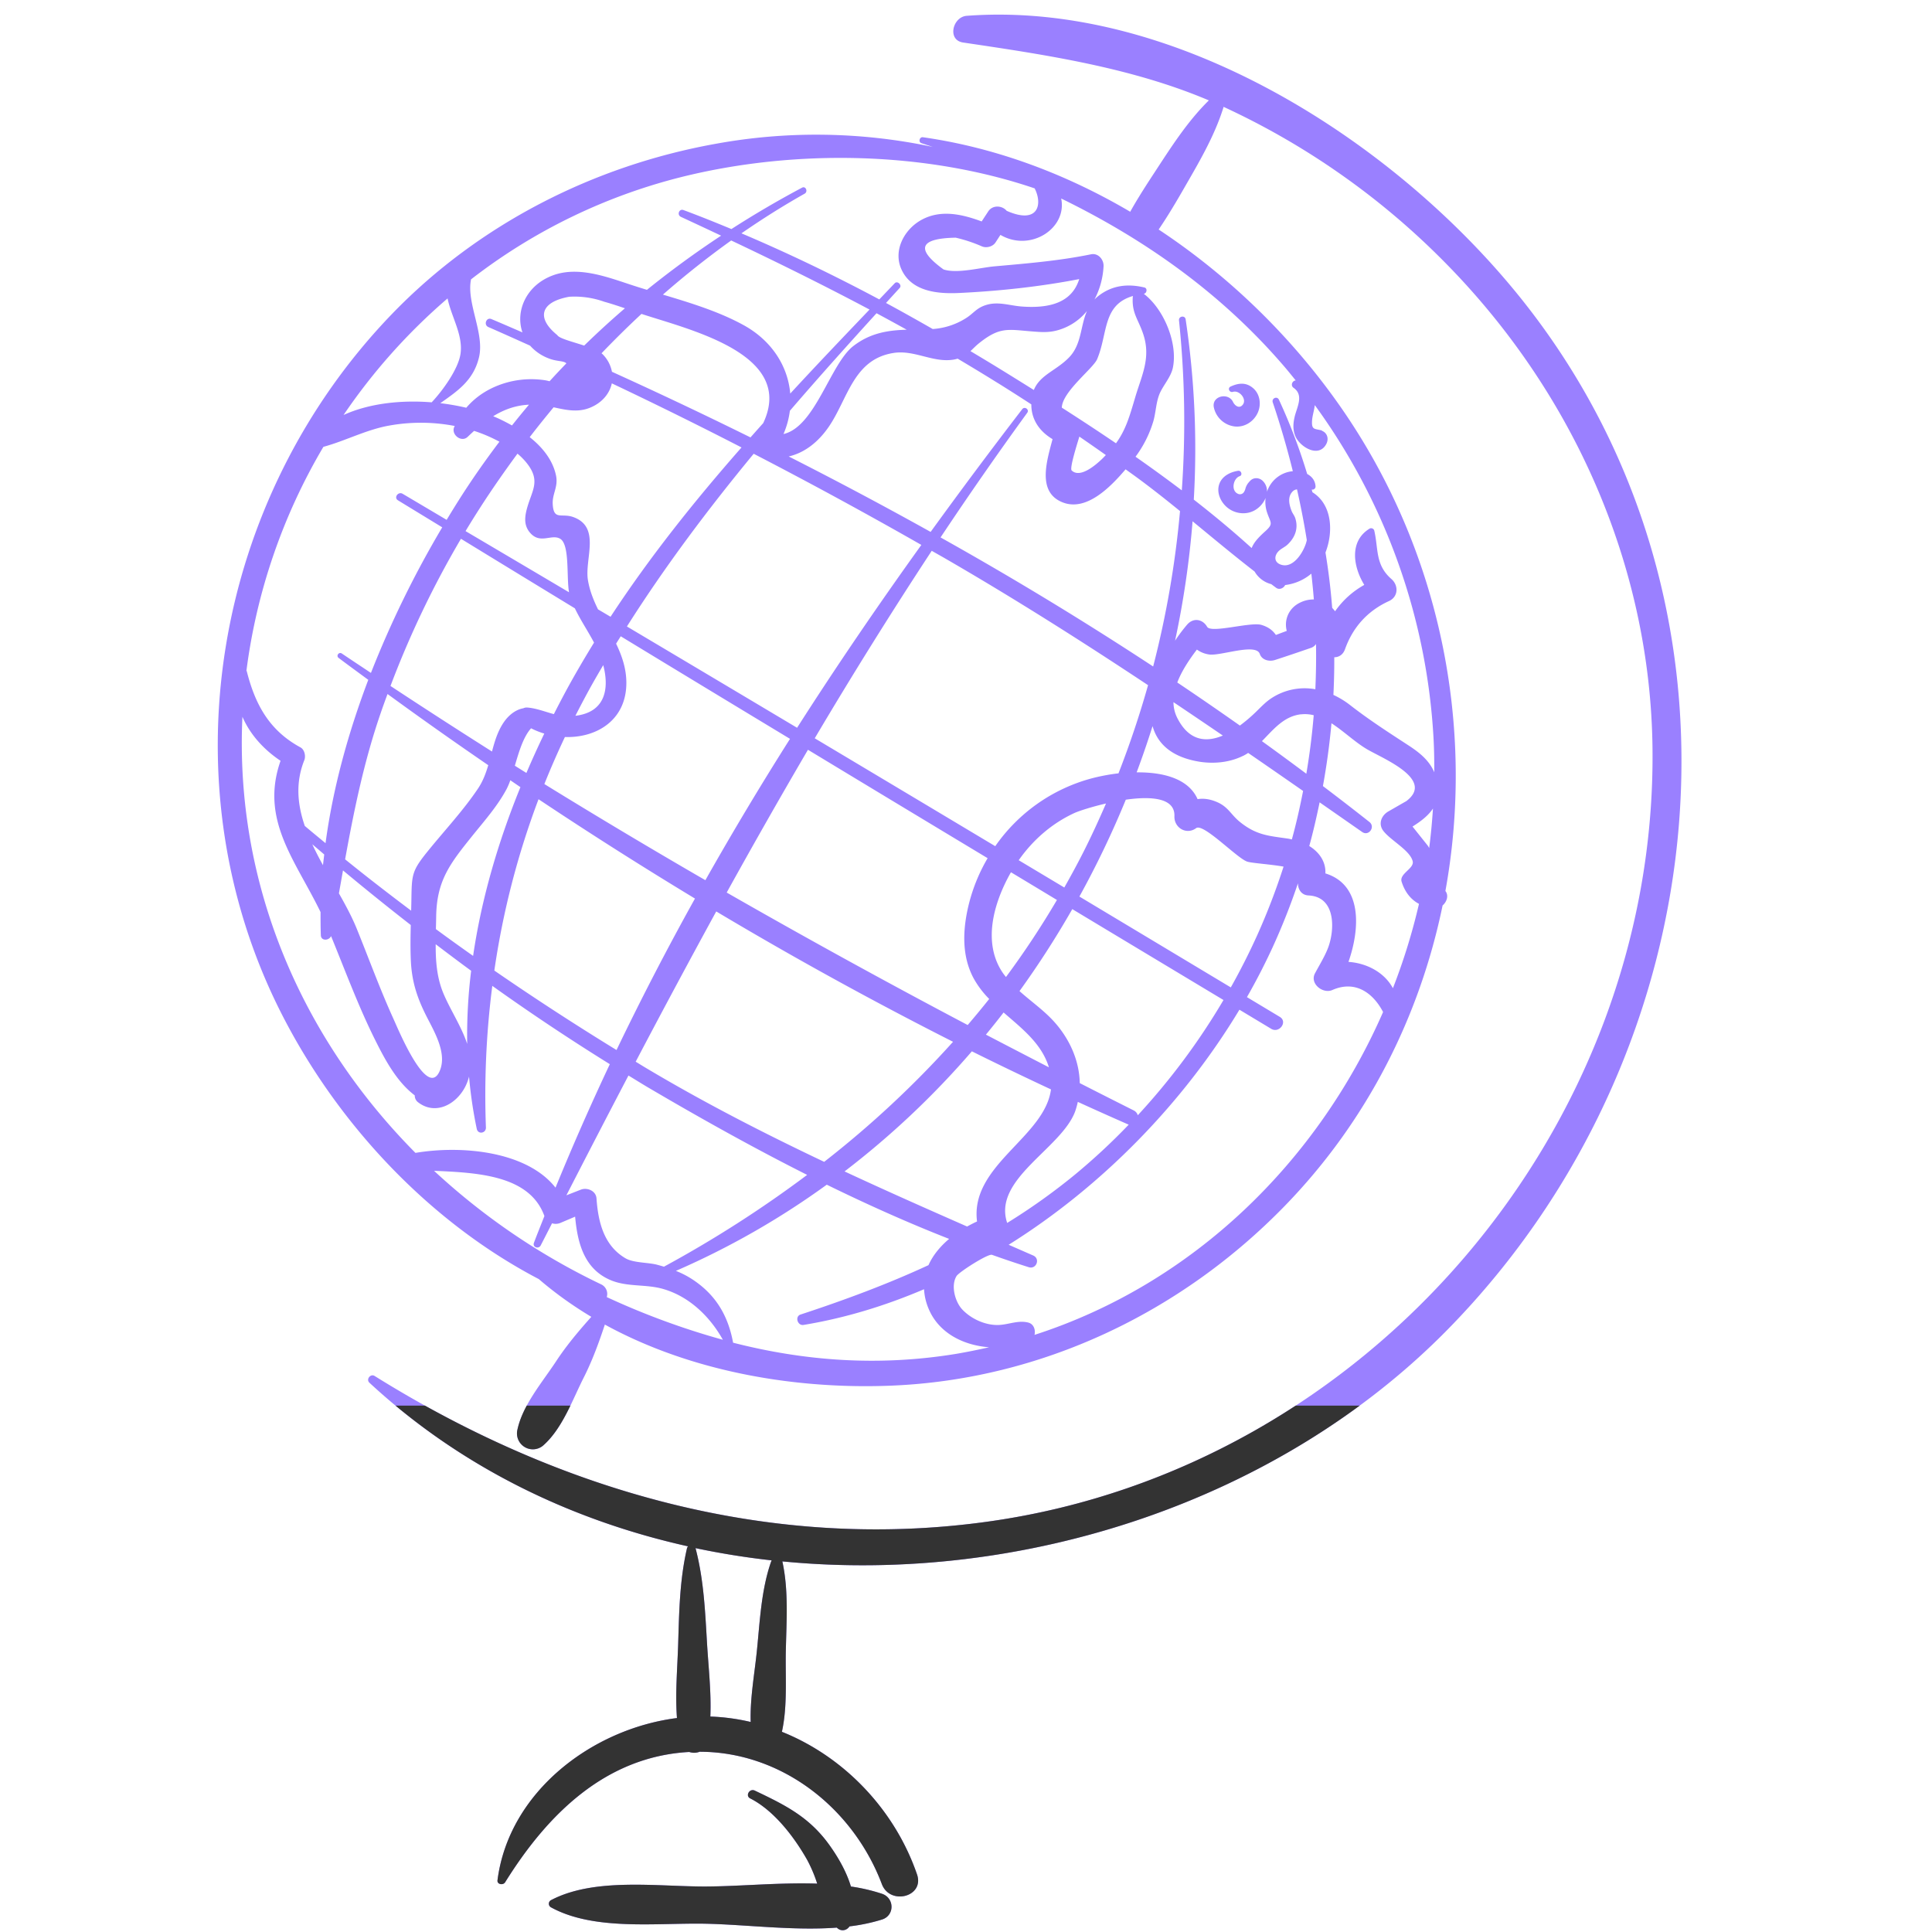 <svg xmlns="http://www.w3.org/2000/svg" width="1200" height="1200" version="1.0" viewBox="0 0 900 900"><defs><clipPath id="a"><path d="M171 654.793h613V884H171zm0 0"/></clipPath><clipPath id="b"><path d="M240 654.793h45V676h-45zm0 0"/></clipPath></defs><path fill="#9a80ff" d="M674.414 619.3C801.477 489.837 823.5 281.39 707.641 137.923 649.027 65.348 547.3.129 450.336 7.367c-6.582.504-9.215 11.32-1.684 12.438 38.672 5.738 78.258 11.613 114.477 26.957-10.07 9.906-17.64 21.883-25.352 33.648-4.98 7.594-9.914 15.29-14.027 23.375a46.898 46.898 0 0 1 12.574 7.953c5.504-7.441 10.293-15.441 14.91-23.457 7.086-12.328 14.422-24.574 18.688-38.215.039-.109 0-.199.043-.3a351.44 351.44 0 0 1 54.222 31.156 351.35 351.35 0 0 1 47.852 40.262c60.281 60.488 96.828 141.78 97.762 227.507 1.937 177.516-133.031 334.852-308.285 359.95-101.817 14.586-200.797-13.88-287.008-67.664-1.914-1.196-4.098 1.586-2.426 3.14 42.211 39.113 93.715 64.059 148.477 76.238-.247.215-.414.48-.508.79-3.442 14.793-3.672 29.64-4.137 44.773-.355 11.3-1.422 23.02-.559 34.41-39.707 5.063-78.343 34.512-83.601 75.582-.254 1.977 2.621 2.399 3.543.95 19.598-31.516 46.672-58.583 85.793-60.723 1.625.531 3.234.496 4.836-.102 38.41.05 71.539 26.395 84.87 61.645 3.806 10.066 19.99 5.945 16.388-4.52-10.344-30.07-33.907-54.793-62.942-66.418 2.68-12.148 1.567-25.383 1.828-37.722.293-13.84 1.36-28.075-1.62-41.66 112.37 10.96 231.69-28.294 309.964-108.06zM359.277 727.278c-4.66 13.157-5.277 27.883-6.691 41.723-1.113 10.91-3.227 22.145-2.887 33.16a96.749 96.749 0 0 0-18.793-2.531c.469-11.192-.844-22.617-1.52-33.7-.898-15.144-1.515-30.027-5.382-44.75a366.46 366.46 0 0 0 35.484 5.696 2.63 2.63 0 0 0-.21.402zm0 0"/><path fill="#9a80ff" d="M281.563 606.625c-8.098 9.043-15.833 17.36-22.528 27.543-6.418 9.758-15.523 20.309-18 31.836a7.33 7.33 0 0 0-.183 2.351 7.371 7.371 0 0 0 1.828 4.29 7.322 7.322 0 0 0 1.824 1.496 7.302 7.302 0 0 0 2.203.847 7.415 7.415 0 0 0 4.629-.527 7.39 7.39 0 0 0 1.957-1.324c8.754-7.88 13.387-21.043 18.64-31.426 5.5-10.875 8.876-21.785 12.696-33.305.566-1.715-1.852-3.133-3.067-1.781zm129.316 275.57a84.585 84.585 0 0 0-14.492-3.386c-2.121-7.157-6.235-14.067-10.157-19.508-9.402-13.031-20.675-18.535-34.62-25.176-2.43-1.156-4.555 2.41-2.133 3.645 11.101 5.62 20.464 17.937 26.445 28.476a64.869 64.869 0 0 1 4.758 11.219c-17.45-.582-35.75 1.262-51.754 1.336-22.543.09-51.957-4.348-72.328 6.406a1.8 1.8 0 0 0-.676.695 1.874 1.874 0 0 0-.246.934c0 .164.02.328.062.484a1.927 1.927 0 0 0 .86 1.148c20.238 11.169 49.707 7.188 72.328 7.684 18.762.414 40.793 3.313 60.883 1.805 1.836 1.883 4.52 1.52 5.93-.578a84.86 84.86 0 0 0 15.14-3.188c5.976-1.898 5.824-10.039 0-11.996zm175.047-689.961c1.68-3.754 1.078-8.543-2.082-11.336-3.297-2.918-6.867-2.53-10.559-.843-1.625.738-.555 2.984 1.078 2.484 2.957-.918 6.637 3.426 4.551 6.016-1.719 2.11-3.812.207-4.512-1.29-2.175-4.632-10.082-2.824-8.937 2.555a11.312 11.312 0 0 0 3.387 5.914 11.285 11.285 0 0 0 6.168 2.906c4.625.598 9.015-2.19 10.906-6.406zm0 0"/><path fill="#9a80ff" d="M598.543 561.71c38.46-39.57 62.852-88.37 73.473-139.917 1.992-1.7 2.945-4.691 1.308-6.73 13.906-76.454-2.304-158.29-48.254-224.676C580.54 126.012 508.242 75.074 429.926 63.93c-1.598-.227-2.242 2.273-.668 2.773 1.762.563 3.5 1.16 5.254 1.734a260.56 260.56 0 0 0-50.485-5.667 260.32 260.32 0 0 0-50.625 4.218c-56.867 10.211-110.238 37.38-150.523 78.989-83.508 86.32-106.383 218.605-51.809 326.097C157 523.141 199.535 568.961 251 595.852c44.023 37.898 107.188 51.945 164.191 49.636 69.7-2.828 134.895-33.914 183.352-83.777zm67.21-166.624a5.917 5.917 0 0 0-.804-1.352l-6.941-8.699c3.902-2.45 7.328-5.058 9.52-8.383-.407 6.172-.958 12.325-1.774 18.434zm-21.25-7.906c3.466 4.41 12.446 9.035 13.59 14.07.759 3.344-6.32 5.738-5.175 9.457 1.52 4.832 4.281 8.32 8.098 10.352a285.756 285.756 0 0 1-12.145 39.293c-3.887-7.282-12.074-11.684-20.7-12.27 5.567-15.93 6.282-35.984-10.757-41.215.27-5.37-2.766-9.824-7.5-12.758 1.848-6.707 3.399-13.507 4.813-20.347l19.836 13.82c3.039 2.121 6.265-2.379 3.363-4.672a1256.188 1256.188 0 0 0-21.656-16.723 328.433 328.433 0 0 0 3.98-29.265c5.68 3.66 10.988 8.824 16.563 12.105 7.417 4.364 31.734 14.063 18.292 24.172a3541.497 3541.497 0 0 0-8.347 4.793c-3.313 1.906-4.871 5.88-2.262 9.188zM452.72 489.742c12.219 6.074 24.52 11.973 36.863 17.746-2.875 22.293-37.789 35.325-34.441 61.524-1.567.703-3.106 1.52-4.63 2.347-19.132-8.414-38.21-16.863-57.085-25.664a396.91 396.91 0 0 0 59.312-55.953zm-152.117 7.567c-1.497-.895-2.98-1.829-4.477-2.727a4788.171 4788.171 0 0 1 37.523-70 1818.86 1818.86 0 0 0 110.317 60.723 465.07 465.07 0 0 1-60.031 55.925c-28.243-13.402-56.098-27.671-83.332-43.921zM376 547.312a541.401 541.401 0 0 1-66.707 42.758 94.692 94.692 0 0 0-3.36-.949c-4.011-1.039-10.89-.816-14.523-2.945-10.25-5.989-12.781-17.203-13.539-27.93-.25-3.543-4.363-5.207-7.308-4.05l-6.72 2.628a7609.768 7609.768 0 0 1 28.919-55.797c3.035 1.832 6.011 3.703 9.066 5.508 24.043 14.14 48.817 28.008 74.172 40.777zm-198.648-215.17c1.011-2.961 2.09-5.907 3.171-8.844 15.43 11.25 31.07 22.3 46.926 33.16-1.11 3.742-2.469 7.434-4.742 10.832-6.777 10.121-15.426 19.371-23.102 28.82-7.843 9.649-7.78 11.133-7.968 23.426-.024 1.567-.067 3.13-.106 4.692-10.406-7.817-20.691-15.766-30.765-23.918 4.164-22.985 8.847-45.766 16.586-68.168zm-26.887 70.898c-1.781-3.226-3.477-6.48-4.992-9.75l5.566 4.758c-.184 1.664-.414 3.328-.574 4.992zM340.62 112.02c21.762 10.305 43.246 20.934 64.445 32.184-12.378 12.957-24.796 25.953-36.941 39.14-1.078-12.753-8.602-24.581-21.48-31.75-11.47-6.363-24.797-10.448-37.836-14.35a414.3 414.3 0 0 1 31.812-25.223zm115.633 47.72c9.558-7.622 13.445-6.216 24.289-5.368 4.113.324 7.664.649 11.734-.418a26.736 26.736 0 0 0 14.09-9.11c-3.133 7.087-2.441 15.548-8.34 21.645-6.011 6.203-13.52 8.067-16.422 15.18-5.335-3.34-10.64-6.633-15.918-9.883-4.503-2.773-9.054-5.496-13.601-8.219 1.25-1.164 2.476-2.48 4.168-3.828zm57.031 54.144c-2.422 2.293-10.031 9.195-14.062 5.265-1.012-.984 2.351-11.703 3.586-15.761 4.128 2.843 8.253 5.691 12.343 8.601-.613.63-1.175 1.242-1.867 1.899zm-18.652-23.992c.242-7.485 14.672-18.293 16.465-22.594 5.062-12.004 2.418-25.3 16.699-29.414a2.75 2.75 0 0 0-.106.504c-.507 7.675 2.704 10.465 4.989 17.61 3.476 10.85-.844 18.901-3.825 28.995-2.714 9.176-4.437 15.238-8.984 21.508-8.379-5.695-16.824-11.219-25.238-16.61zm-29.703-11.403a945.474 945.474 0 0 1 15.504 9.89c-.036 7.356 4.113 12.77 9.886 16.192-2.773 10.461-7.328 24.903 4.922 29.54 10.942 4.117 22.04-7.169 29.098-15.481 1.922 1.394 3.87 2.766 5.785 4.18 6.66 4.906 13.156 10.054 19.574 15.277a449.184 449.184 0 0 1-12.515 72.39 1626.185 1626.185 0 0 0-99.036-60.124 1721.916 1721.916 0 0 1 40.387-58.067c1.086-1.52-1.21-3.148-2.34-1.68a2488.623 2488.623 0 0 0-42.668 57.18 1923.518 1923.518 0 0 0-66.117-35.148c7.445-1.711 13.852-6.778 18.723-13.914 8.906-13.07 11.437-31.426 30.172-34.309 9.738-1.52 18.543 4.77 28.11 3.074a15.82 15.82 0 0 0 1.694-.41 998.649 998.649 0 0 1 18.793 11.41zm138.414 62.774c-.399-1.157-1.239-2.117-1.668-3.23-1.067-2.782-2.164-6.759.777-9.364a3.312 3.312 0 0 1 1.742-.703c1.758 7.832 3.301 15.687 4.555 23.574 0 .094 0 .184-.035.274-.91 4.351-5.727 12.94-11.637 11.335-3.613-.98-3.648-4.109-1.52-6.332 1.157-1.203 2.887-1.91 4.13-3.035 3.597-3.34 5.292-7.68 3.656-12.52zm-18.887 25a12.374 12.374 0 0 0 3.281 3.707 12.434 12.434 0 0 0 4.461 2.148c.758.567 1.52 1.149 2.281 1.703 1.52 1.118 3.504.153 4.196-1.285a23.232 23.232 0 0 0 12.199-5.308c.457 4 .848 8.007 1.172 12.02a13.84 13.84 0 0 0-5.977 1.265c-5.77 2.527-7.996 8.304-6.644 13.383-1.688.625-3.375 1.253-5.063 1.886-1.515-2.156-3.484-3.691-6.726-4.676-5.063-1.515-23.465 4.051-25.305.883-2.144-3.675-6.45-4.336-9.32-1.011a74.108 74.108 0 0 0-5.617 7.476 427.941 427.941 0 0 0 8.152-55.617c9.59 7.89 19.125 15.84 28.91 23.426zm28.586 33.75c.133 7.031 0 14.047-.3 21.062a28.03 28.03 0 0 0-10.477.09c-1.73.34-3.41.84-5.047 1.5a27.873 27.873 0 0 0-4.676 2.414c-2.691 1.703-4.918 4.047-7.191 6.274a73.514 73.514 0 0 1-7.762 6.64 1527.706 1527.706 0 0 0-29.164-20.062c2.086-5.485 5.683-10.809 9.136-15.34a12.649 12.649 0 0 0 5.641 2.281c5.172.863 21.871-5.5 23.664-.226 1.012 2.937 4.508 3.64 7.082 2.8 5.63-1.824 11.219-3.726 16.813-5.66a4.575 4.575 0 0 0 2.281-1.773zm-33.98 52.12a21.38 21.38 0 0 0 2.375-1.39 5943.05 5943.05 0 0 1 25.593 17.711c-1.476 7.559-3.164 15.094-5.234 22.586-.574-.121-1.133-.281-1.723-.367-8.984-1.324-14.758-1.516-22.55-7.848-4.012-3.258-5.301-6.804-10.262-9.043-3.344-1.515-6.426-1.976-9.383-1.515-4.29-9.7-16.277-12.59-28.387-12.47a435.203 435.203 0 0 0 7.418-21.546c2.29 8.21 8.922 14.613 22.317 16.66 6.644.953 13.722.219 19.824-2.8zm26.98-19.359a16.698 16.698 0 0 1 5.937.407 317.795 317.795 0 0 1-3.44 27.257 1624.459 1624.459 0 0 0-20.68-15.18c5.386-5.472 10.202-11.593 18.175-12.51zm-352.492 8.954a451.578 451.578 0 0 0-8.332 18.343c-1.797-1.113-3.582-2.242-5.38-3.367 1.891-6.441 3.915-13.398 7.563-17.437a36.196 36.196 0 0 0 6.149 2.46zm21.969-22.375c1.789-3.196 3.64-6.356 5.488-9.512 2.824 10.601 1.25 21.926-12.965 23.598 2.418-4.72 4.883-9.418 7.477-14.086zm-33.082 47.336c-10.282 25.218-18.118 51.75-22.043 78.605a1087.052 1087.052 0 0 1-17.336-12.473c.054-1.953.105-3.902.129-5.84.234-16.957 6.632-24.902 17.023-37.843 5.566-6.895 11.55-13.664 15.75-21.508a30.415 30.415 0 0 0 1.766-4.16c1.578 1.074 3.14 2.156 4.718 3.219zm20.722-23.36c14.754.508 28.793-7.879 28.621-25.535-.066-6.543-2.097-12.367-4.773-17.953.707-1.152 1.441-2.285 2.156-3.434a31103.41 31103.41 0 0 0 78.856 47.781 1521.7 1521.7 0 0 0-39.426 65.84c-25.196-14.57-50.2-29.5-75.008-44.789a395.427 395.427 0 0 1 9.574-21.91zm200.469 50.856a76999.952 76999.952 0 0 0-84.09-50.262 2196.875 2196.875 0 0 1 54.5-87.336c2.024 1.172 4.106 2.316 6.145 3.496 32.308 18.68 63.68 38.57 94.625 59.098a444.856 444.856 0 0 1-13.774 41.07 89.18 89.18 0 0 0-13.195 2.531 79.942 79.942 0 0 0-12.942 4.836 80.029 80.029 0 0 0-11.914 6.996 80.14 80.14 0 0 0-10.527 8.946 79.49 79.49 0 0 0-8.828 10.625zm-92.313-55.157a68268.18 68268.18 0 0 0-79.273-47.191c17.824-28.106 37.84-54.754 59.055-80.457a2176.66 2176.66 0 0 1 78.105 42.465c-20.004 27.86-39.398 56.234-57.887 85.18zm5.063 10.243a43631.525 43631.525 0 0 0 83.695 50.503 80.7 80.7 0 0 0-9.203 23.325c-2.433 10.953-2.742 22.59 2.711 32.695a43.762 43.762 0 0 0 7.223 9.559c-3.262 4.12-6.614 8.148-10.02 12.144a3673.929 3673.929 0 0 1-112.258-61.715 3153.102 3153.102 0 0 1 37.852-66.515zm90.746 103.902c-9.57-14.098-4.164-32.55 3.457-46.203.121-.219.262-.422.383-.633 7.137 4.297 14.27 8.598 21.398 12.902a405.573 405.573 0 0 1-23.742 35.895c-.504-.649-1.031-1.278-1.496-1.961zm7.434-52.45c6.578-9.39 15.382-17.113 25.921-21.976 1.965-.902 7.82-2.848 14.747-4.45-3.278 7.552-6.704 15.036-10.422 22.4-2.868 5.675-5.89 11.241-9.008 16.738-7.074-4.23-14.156-8.47-21.238-12.711zm72.09-73.628a3707.179 3707.179 0 0 1 22.992 15.55c-7.641 3.239-15.72 2.72-21.254-8.265a16.49 16.49 0 0 1-1.742-7.285zM364.98 202.19a40.052 40.052 0 0 0 2.973-10.824c13.223-15.383 26.762-30.488 40.371-45.449 4.707 2.527 9.387 5.09 14.059 7.676-9.024.254-17.117 1.625-24.844 7.59-10.781 8.324-17.734 37.609-32.55 41.007zm-118.57-13.66a395.535 395.535 0 0 0-7.91 9.66 95.991 95.991 0 0 0-5.875-3.039 65.706 65.706 0 0 0-2.879-1.25c5-3.086 10.418-5.093 16.668-5.379zm33.797-23.937a446.12 446.12 0 0 1 18.617-18.364l.504.168c23.004 7.489 71.266 18.848 56.203 50.72-1.992 2.198-3.949 4.425-5.922 6.644a2156.066 2156.066 0 0 0-64.539-30.575c-.62-3.125-2.043-5.82-4.27-8.097a5.958 5.958 0 0 0-.59-.5zm-5.95 25.566c5.868-2.16 9.684-6.578 10.75-11.578a2073.494 2073.494 0 0 1 60.423 29.856c-21.993 25.03-42.774 51.042-61.012 78.875a2069.88 2069.88 0 0 0-5.836-3.446c-2.137-4.351-3.918-8.832-4.707-13.664-1.602-9.851 6.184-24.695-6.875-29.351-5.434-1.926-9.11 1.742-9.52-6.04-.242-4.898 2.665-7.976 1.52-13.378-1.55-7.254-6.363-13.13-12.242-17.79 3.613-4.707 7.34-9.332 11.133-13.91 5.43 1.18 10.863 2.453 16.367.426zm-29.21 25.145c7.05 8.566 2.86 12.87.508 21.308-1.2 4.282-1.64 8.426 1.726 11.957 4.614 4.844 9.668.133 13.61 2.375 4.62 2.625 2.921 17.797 4.191 24.965a34723.46 34723.46 0 0 0-48.215-28.5 432.37 432.37 0 0 1 6.512-10.469c5.566-8.695 11.512-17.203 17.684-25.609a30.874 30.874 0 0 1 3.984 3.973zm22.773 68.125c2.621 5.476 6.07 10.554 8.907 15.922-4.66 7.59-9.164 15.261-13.407 23.132a509.628 509.628 0 0 0-5.308 10.184c-4.11-1.098-8.168-2.75-12.41-3.074a3.719 3.719 0 0 0-1.825.347c-3.375.59-6.644 2.954-9.074 6.485-2.836 4.137-4.238 8.84-5.516 13.664a3068.425 3068.425 0 0 1-47.28-30.543 444.04 444.04 0 0 1 32.823-68.559 28786.414 28786.414 0 0 0 53.098 32.418zm-76.468 147.476c-.13 5.5-.211 11.004.03 16.485.427 9.523 2.735 16.914 6.973 25.406 3.543 7.125 10.02 17.437 6.579 25.863-5.774 14.137-19.555-19.473-21.758-24.289-6.2-13.664-11.356-27.86-16.996-41.754-2.207-5.445-5.164-10.926-8.297-16.457.637-3.562 1.27-7.125 1.898-10.687a1199.837 1199.837 0 0 0 31.57 25.433zm15.152 31.73c-3.035-7.308-3.582-15.03-3.543-22.773 5.476 4.16 10.965 8.301 16.516 12.36a245.774 245.774 0 0 0-1.84 34.066c-2.707-8.21-8.012-16.094-11.133-23.652zm44.367-90.327a1965.495 1965.495 0 0 0 72.871 46.277A1325.522 1325.522 0 0 0 287.2 489.14a1266.576 1266.576 0 0 1-56.918-37.016 379.731 379.731 0 0 1 20.59-79.816zm216.64 99.347c8.575 7.485 17.716 14.453 21.114 25.543a9005.37 9005.37 0 0 1-29.348-15.226 402.11 402.11 0 0 0 8.235-10.317zm33.344 46.051a36.146 36.146 0 0 0 1.23-4.406 1679.728 1679.728 0 0 0 23.54 10.543c.07.031.129 0 .191.043a295.061 295.061 0 0 1-24.98 23.226 289.222 289.222 0 0 1-31.652 22.578c-6.88-20.41 25.285-34.652 31.671-51.968zm27.278-.426a4322.77 4322.77 0 0 1-25.14-12.726c-.188-10.739-4.97-21.118-12.49-29.2-4.608-4.957-10.421-9.05-15.581-13.66a424.86 424.86 0 0 0 24.59-38.191 90820.651 90820.651 0 0 0 70.437 42.344 313.229 313.229 0 0 1-39.926 53.687 3.507 3.507 0 0 0-.707-1.324 3.473 3.473 0 0 0-1.183-.914zm-25.305-99.636a433.947 433.947 0 0 0 21.61-45.114c11.636-1.668 22.972-.972 22.652 7.684-.2 5.422 5.629 8.883 10.12 5.566 3.325-2.472 18.946 13.895 23.696 15.563 2.133.754 10.578 1.215 17.028 2.36a308.857 308.857 0 0 1-12.215 31.823 308.85 308.85 0 0 1-12.364 24.446 224329.29 224329.29 0 0 0-70.511-42.313zm-39.062-304.72 2.277-3.503c13.93 8.168 31.191-3.035 28.3-16.945 39.055 19.054 74.563 44.113 103.735 78.046 1.895 2.204 3.711 4.461 5.527 6.711h-.187c-1.578.309-2.246 2.442-.828 3.426 4.937 3.445 1.562 8.988.504 13.512-.735 3.117-.907 6.238.43 9.219 2.175 4.87 10.718 10.054 14.265 3.543 1.441-2.645.379-5.414-2.086-6.29l.18-.082c-3.313-.925-4.942-.12-4.684-4.453.149-2.53 1.012-4.902 1.285-7.39a289.514 289.514 0 0 1 11.723 17.375 291.135 291.135 0 0 1 19.543 37.05 290.92 290.92 0 0 1 14.016 39.473 292.3 292.3 0 0 1 4.843 20.395 291.286 291.286 0 0 1 5.223 41.562c.258 5.059.328 10.121.309 15.18-2.399-5.64-7.047-9.29-12.145-12.606-9.555-6.234-18.133-11.742-27.11-18.722a39.274 39.274 0 0 0-7.734-4.707 324.6 324.6 0 0 0 .403-17.543c2.062 0 4.047-1.094 5.004-3.742 3.671-10.344 10.625-17.946 20.515-22.45 4.383-2.023 4.469-7.316 1.106-10.246-7.59-6.625-6.004-13.89-7.965-22.441a1.413 1.413 0 0 0-.117-.363 1.574 1.574 0 0 0-.207-.325 1.575 1.575 0 0 0-.614-.441 1.515 1.515 0 0 0-.37-.09 1.569 1.569 0 0 0-.384 0c-.125.02-.25.05-.367.098a1.62 1.62 0 0 0-.332.187c-9.312 5.852-7.504 17.59-2.289 26.102-5.465 3.062-10 7.16-13.601 12.285a18.575 18.575 0 0 0-1.352-1.578 305.11 305.11 0 0 0-3.121-25.777c3.82-9.836 3.035-22.473-6.074-28.079l-.34-1.234h.562a1.4 1.4 0 0 0 .524-.2c.16-.097.297-.222.41-.374.113-.153.195-.32.242-.504.047-.184.059-.371.035-.559-.207-2.687-1.78-4.523-3.886-5.652a263.716 263.716 0 0 0-13.157-34.59c-.867-1.851-3.511-.644-2.875 1.242a403.652 403.652 0 0 1 9.348 32.059 13.81 13.81 0 0 0-3.957.945 13.82 13.82 0 0 0-3.512 2.047 14.014 14.014 0 0 0-2.773 2.973 13.844 13.844 0 0 0-1.793 3.648 6.507 6.507 0 0 0-.39-2.633 6.591 6.591 0 0 0-1.4-2.27c-1.745-1.905-4.769-2.023-6.382.169.508-.703-.723.808-.707.789a7.593 7.593 0 0 0-1.133 2.297c-.14.64-.39 1.238-.75 1.785a2.205 2.205 0 0 1-1.223.906 2.176 2.176 0 0 1-1.516-.117c-3.437-1.441-2.23-7.23.794-8.227 1.437-.468.726-2.718-.711-2.5-3.645.547-7.469 2.43-8.785 6.11-1.52 4.219.84 8.969 4.285 11.449 3.773 2.715 8.953 3.035 12.851.445a11.87 11.87 0 0 0 4.418-5.36 15.3 15.3 0 0 0 .711 6.845c1.618 4.816 3.102 5.105-.886 8.699-2.797 2.527-5.18 4.898-6.325 7.805-8.605-7.813-17.636-15.313-26.953-22.567a407.704 407.704 0 0 0-3.793-83.965c-.308-2.023-3.312-1.52-3.097.465a455.503 455.503 0 0 1 1.308 79.184 703.337 703.337 0 0 0-21.558-15.664 53.228 53.228 0 0 0 8.238-16.328c1.226-4.106 1.27-8.735 2.863-12.746 1.594-4.012 5.383-7.934 6.301-12.422 2.363-11.59-4.313-27.414-13.563-34.41 1.426-.165 1.836-2.563.317-2.93-7.68-1.848-15.004-1.094-21.45 3.945a16.916 16.916 0 0 0-1.835 1.672 37.43 37.43 0 0 0 4.234-15.477c.172-3.105-2.457-6.3-5.84-5.601-14.851 3.035-29.855 4.265-44.941 5.605-6.578.582-17.516 3.543-23.781 1.438-13.106-9.531-11.22-14.465 5.668-14.79a68.572 68.572 0 0 1 12.304 4.087c2.11.851 5.016.078 6.278-1.88zM319.402 81.98c51.43-12.414 111.41-11.597 162.578 5.774 3.813 7.45 1.665 16.945-13.035 10.45-2.148-2.571-6.578-2.759-8.547.226a1358.716 1358.716 0 0 0-3.101 4.726c-9.11-3.379-19.078-5.672-28.059-.722-7.98 4.382-13.285 14.195-9.336 22.996 4.692 10.457 16.961 11.535 26.97 11.05 18.46-.886 37.573-2.921 55.87-6.468-3.476 11.183-14.168 13.715-26.816 12.77-5.73-.434-10.957-2.5-16.7-.665-4.511 1.438-5.699 3.922-9.413 6.2a32.943 32.943 0 0 1-15.316 4.953c-7.208-4.125-14.454-8.192-21.763-12.145 2.13-2.336 4.254-4.668 6.383-7 1.211-1.32-1.062-3.5-2.312-2.191l-7.196 7.543c-20.992-11.211-42.402-21.532-64.214-30.778 9.543-6.605 19.351-12.804 29.44-18.48 1.68-.946.505-3.727-1.214-2.793a460.351 460.351 0 0 0-32.894 19.277c-7.399-3.07-14.832-6.07-22.325-8.844-2.058-.77-3.168 2.25-1.203 3.164a3061.764 3061.764 0 0 1 18.723 8.758 446.672 446.672 0 0 0-34.55 25.23 316.022 316.022 0 0 1-8.005-2.53c-11.133-3.672-24.289-8.551-35.98-4.145-12.305 4.637-17.418 16.664-14.008 26.504-4.824-2.07-9.613-4.172-14.457-6.2-2.363-1.011-3.762 2.692-1.418 3.715 6.496 2.844 12.965 5.758 19.437 8.668a21.92 21.92 0 0 0 8.547 5.891c3.946 1.586 6.996 1.035 8.356 2.34a377.052 377.052 0 0 0-7.836 8.351 20.373 20.373 0 0 0-2.899-.585 42.529 42.529 0 0 0-16.593 1.062c-7.786 2.098-14.403 6.11-19.309 11.863a107.369 107.369 0 0 0-12.09-2.125c8.004-5.652 15.45-10.593 18.024-21.379 2.668-11.183-5.977-25.39-3.711-36.308a265.13 265.13 0 0 1 99.972-48.153zm-47.273 79.008c-5.563-1.824-11.711-3.351-12.504-4.87-9.809-7.907-8.059-15.434 5.566-17.876a41.062 41.062 0 0 1 16.196 2.29c3.27.913 6.5 1.98 9.726 3.077a408 408 0 0 0-18.984 17.38zm-63.633-21.972c1.738 8.578 7.363 17.144 6.008 25.937-1.082 7-8.168 16.902-13.418 22.469-14.172-1.14-29.059.445-41.047 5.898a275.359 275.359 0 0 1 48.457-54.304zm-93.691 173.379a272.892 272.892 0 0 1 12.617-53.946 272.99 272.99 0 0 1 23.23-50.297c10.34-2.8 19.985-8.023 30.774-9.922a83.335 83.335 0 0 1 30.41.208c-.078.175-.18.34-.258.507-1.516 3.54 3.371 7.348 6.277 4.555a160.237 160.237 0 0 1 2.997-2.781 69.5 69.5 0 0 1 5.96 2.226 75.82 75.82 0 0 1 5.844 2.817c-6.691 8.84-13.082 17.96-19.082 27.465a512.868 512.868 0 0 0-5.508 8.941c-6.84-4.047-13.66-8.094-20.511-12.145-2.028-1.199-4.239 1.762-2.176 3.036 6.871 4.21 13.758 8.386 20.629 12.59a469.8 469.8 0 0 0-33.211 67.824c-4.527-3.012-9.059-6.004-13.567-9.047-1.351-.91-2.796 1.078-1.488 2.058 4.555 3.43 9.207 6.817 13.82 10.211-9.39 24.762-16.476 50.418-19.914 76.09-3.222-2.672-6.48-5.324-9.664-8.031-3.414-9.95-4.422-20.133-.226-30.621.75-1.88.14-4.922-1.793-5.973-14.363-7.797-21.016-19.734-24.977-35.351a2.433 2.433 0 0 0-.183-.414zm-1.875 21.507c3.57 8.239 9.89 15.258 17.761 20.504-9.671 27.578 6.97 46.364 18.633 70.473 0 3.61 0 7.219.137 10.805.113 2.789 3.844 2.53 4.754.386 6.695 16.325 12.855 33.043 20.75 48.797 4.637 9.274 10.027 19.188 18.25 25.41a3.814 3.814 0 0 0 .347 1.715 3.75 3.75 0 0 0 1.067 1.387c7.957 6.3 17.8 1.383 22.18-7.297a22.8 22.8 0 0 0 1.691-4.555c.71 8.18 1.906 16.286 3.59 24.32.586 2.77 4.37 2.098 4.27-.64a400.208 400.208 0 0 1 2.972-65.953c17.8 12.71 36.05 24.871 54.746 36.484a1203.405 1203.405 0 0 0-25.3 57.516c-13.36-16.98-43.626-19.844-65.243-16.192-52.832-53.253-84.265-124.949-80.605-203.16zm169.722 270.332a4.939 4.939 0 0 0-.218-3.5 4.922 4.922 0 0 0-2.484-2.473 312.117 312.117 0 0 1-77.75-52.85c20.484.862 44.585 2.112 51.405 21.077-1.625 4.149-3.304 8.274-4.875 12.442-.78 2.086 2.192 3.11 3.165 1.21l5.27-10.288a5.611 5.611 0 0 0 3.812-.141l6.937-2.945c1.11 12.273 4.215 24.554 16.844 29.699 7.523 3.066 15.988 1.742 23.742 3.87 12.285 3.376 22.102 12.763 28.242 23.786a352.284 352.284 0 0 1-54.09-19.887zm162.313 26.52c-36.086 5.836-70.395 3.191-103.461-5.274-2.371-12.828-8.25-22.714-19.672-29.957a42.057 42.057 0 0 0-6.977-3.5 373.38 373.38 0 0 0 70.286-40.148c18.726 9.168 37.73 17.71 57 25.25-4.13 3.484-7.54 7.59-9.614 12.23-19.113 8.852-39.02 16.243-59.593 23.004-2.766.91-1.41 5.305 1.382 4.844 19.145-3.148 37.954-8.863 56.141-16.629.18 3.121.879 6.125 2.09 9.008 4.758 11.477 16.3 17.133 28.215 18.027-5.192 1.164-10.45 2.254-15.797 3.145zm36.941-8.89c.57-2.333-.32-5.087-2.886-5.755-4.633-1.21-9.082.903-13.66 1.11-6.141.281-12.9-2.754-17.094-7.211-3.34-3.543-5.457-11.133-2.657-15.594 1.157-1.86 14.672-10.504 16.496-9.867a499.274 499.274 0 0 0 17.098 5.758c3.574 1.129 5.535-3.942 2.078-5.453l-11.41-4.989c43.79-27.383 81.55-66.37 107.5-109.5l14.813 8.907c3.75 2.25 7.804-3.286 4.007-5.567l-15.316-9.195a300.16 300.16 0 0 0 12.023-23.36 307.778 307.778 0 0 0 11.739-29.691c0 2.8 1.57 5.52 4.91 5.676 12.648.601 12.238 15.504 9.355 23.734-1.484 4.23-4.261 8.653-6.336 12.563-2.554 4.804 3.7 9.703 8.098 7.757 10.707-4.714 18.969 1.356 23.629 10.247-30.523 69.753-88.434 126.543-162.387 150.402zm0 0"/><g clip-path="url(#a)"><path fill="#333" d="M674.414 619.3C801.477 489.837 823.5 281.39 707.641 137.923 649.027 65.348 547.3.129 450.336 7.367c-6.582.504-9.215 11.32-1.684 12.438 38.672 5.738 78.258 11.613 114.477 26.957-10.07 9.906-17.64 21.883-25.352 33.648-4.98 7.594-9.914 15.29-14.027 23.375a46.898 46.898 0 0 1 12.574 7.953c5.504-7.441 10.293-15.441 14.91-23.457 7.086-12.328 14.422-24.574 18.688-38.215.039-.109 0-.199.043-.3a351.44 351.44 0 0 1 54.222 31.156 351.35 351.35 0 0 1 47.852 40.262c60.281 60.488 96.828 141.78 97.762 227.507 1.937 177.516-133.031 334.852-308.285 359.95-101.817 14.586-200.797-13.88-287.008-67.664-1.914-1.196-4.098 1.586-2.426 3.14 42.211 39.113 93.715 64.059 148.477 76.238-.247.215-.414.48-.508.79-3.442 14.793-3.672 29.64-4.137 44.773-.355 11.3-1.422 23.02-.559 34.41-39.707 5.063-78.343 34.512-83.601 75.582-.254 1.977 2.621 2.399 3.543.95 19.598-31.516 46.672-58.583 85.793-60.723 1.625.531 3.234.496 4.836-.102 38.41.05 71.539 26.395 84.87 61.645 3.806 10.066 19.99 5.945 16.388-4.52-10.344-30.07-33.907-54.793-62.942-66.418 2.68-12.148 1.567-25.383 1.828-37.722.293-13.84 1.36-28.075-1.62-41.66 112.37 10.96 231.69-28.294 309.964-108.06zM359.277 727.278c-4.66 13.157-5.277 27.883-6.691 41.723-1.113 10.91-3.227 22.145-2.887 33.16a96.749 96.749 0 0 0-18.793-2.531c.469-11.192-.844-22.617-1.52-33.7-.898-15.144-1.515-30.027-5.382-44.75a366.46 366.46 0 0 0 35.484 5.696 2.63 2.63 0 0 0-.21.402zm0 0"/></g><g clip-path="url(#b)"><path fill="#333" d="M281.563 606.625c-8.098 9.043-15.833 17.36-22.528 27.543-6.418 9.758-15.523 20.309-18 31.836a7.33 7.33 0 0 0-.183 2.351 7.371 7.371 0 0 0 1.828 4.29 7.322 7.322 0 0 0 1.824 1.496 7.302 7.302 0 0 0 2.203.847 7.415 7.415 0 0 0 4.629-.527 7.39 7.39 0 0 0 1.957-1.324c8.754-7.88 13.387-21.043 18.64-31.426 5.5-10.875 8.876-21.785 12.696-33.305.566-1.715-1.852-3.133-3.067-1.781zm0 0"/></g><path fill="#333" d="M410.879 882.195a84.585 84.585 0 0 0-14.492-3.386c-2.121-7.157-6.235-14.067-10.157-19.508-9.402-13.031-20.675-18.535-34.62-25.176-2.43-1.156-4.555 2.41-2.133 3.645 11.101 5.62 20.464 17.937 26.445 28.476a64.869 64.869 0 0 1 4.758 11.219c-17.45-.582-35.75 1.262-51.754 1.336-22.543.09-51.957-4.348-72.328 6.406a1.8 1.8 0 0 0-.676.695 1.874 1.874 0 0 0-.246.934c0 .164.02.328.062.484a1.927 1.927 0 0 0 .86 1.148c20.238 11.169 49.707 7.188 72.328 7.684 18.762.414 40.793 3.313 60.883 1.805 1.836 1.883 4.52 1.52 5.93-.578a84.86 84.86 0 0 0 15.14-3.188c5.976-1.898 5.824-10.039 0-11.996zm0 0"/></svg>